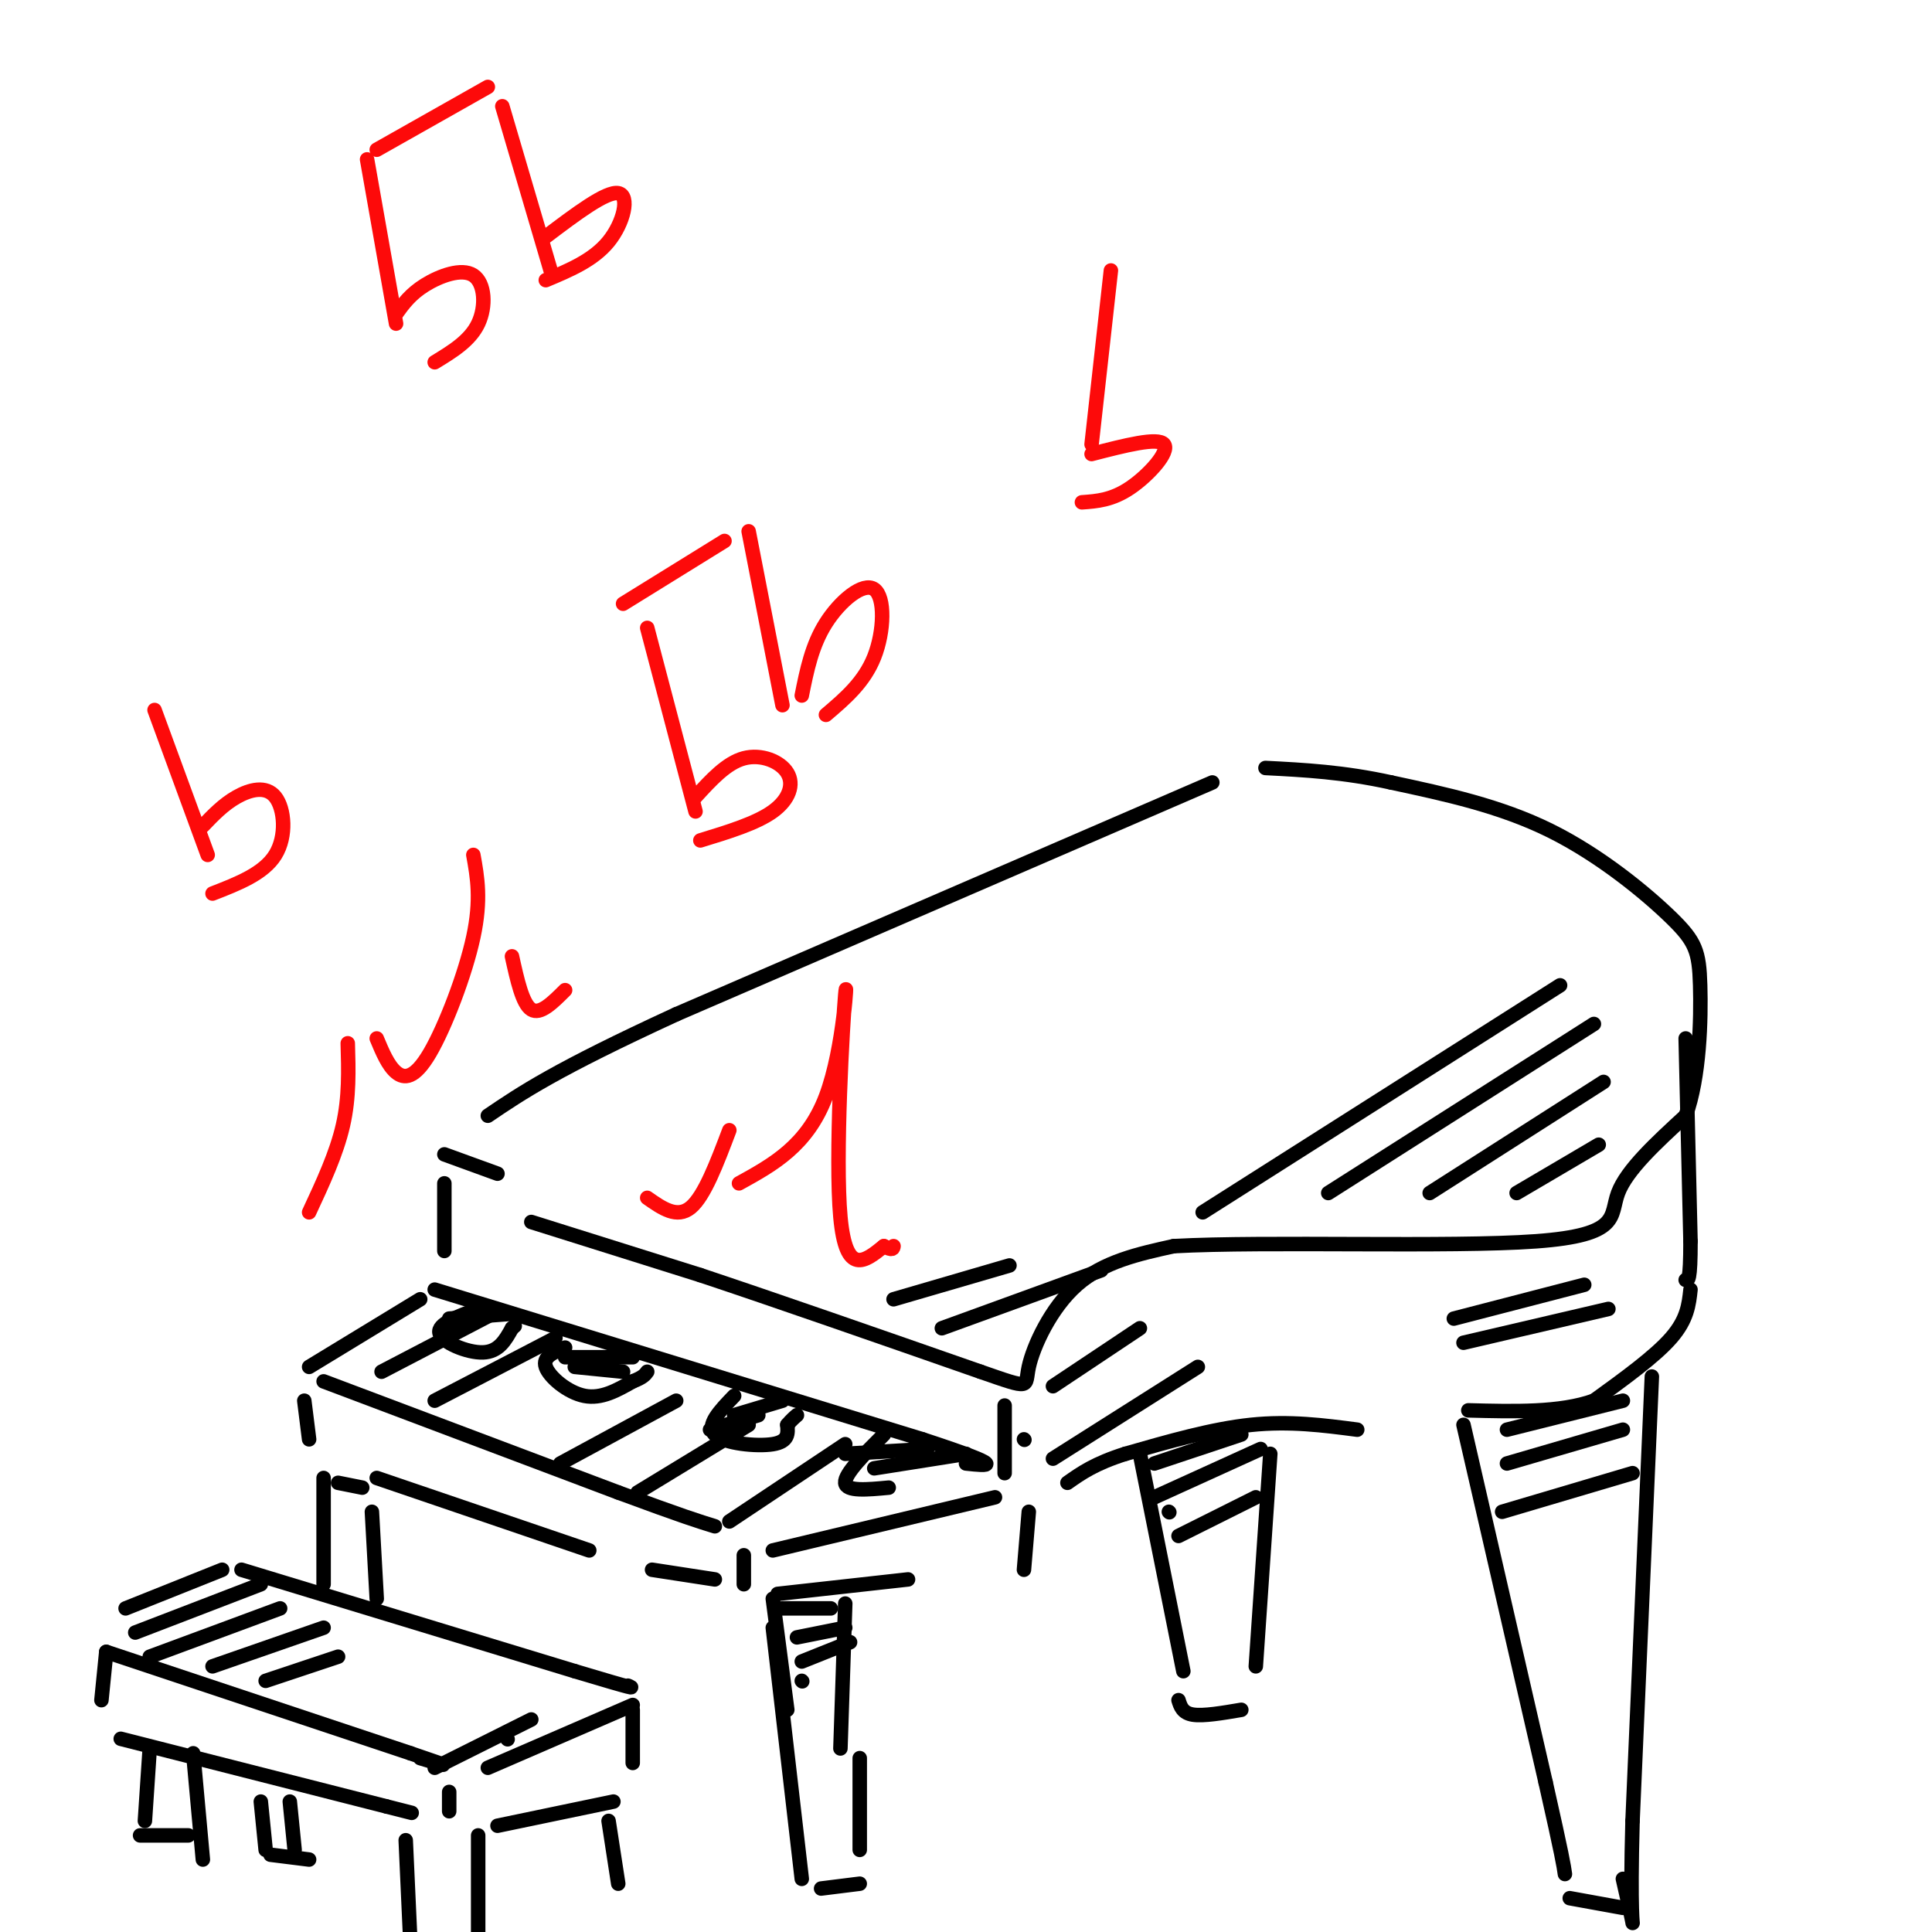 <svg viewBox='0 0 400 400' version='1.1' xmlns='http://www.w3.org/2000/svg' xmlns:xlink='http://www.w3.org/1999/xlink'><g fill='none' stroke='rgb(0,0,0)' stroke-width='3' stroke-linecap='round' stroke-linejoin='round'><path d='M110,253c0.000,0.000 35.000,11.000 35,11'/><path d='M145,264c15.500,5.167 36.750,12.583 58,20'/><path d='M203,284c10.881,3.786 9.083,3.250 10,-1c0.917,-4.250 4.548,-12.214 10,-17c5.452,-4.786 12.726,-6.393 20,-8'/><path d='M243,258c19.214,-1.060 57.250,0.292 75,-1c17.750,-1.292 15.214,-5.226 17,-10c1.786,-4.774 7.893,-10.387 14,-16'/><path d='M349,231c2.915,-7.997 3.204,-19.989 3,-27c-0.204,-7.011 -0.901,-9.041 -6,-14c-5.099,-4.959 -14.600,-12.845 -25,-18c-10.400,-5.155 -21.700,-7.577 -33,-10'/><path d='M288,162c-9.833,-2.167 -17.917,-2.583 -26,-3'/><path d='M251,162c0.000,0.000 -111.000,48.000 -111,48'/><path d='M140,210c-25.000,11.500 -32.000,16.250 -39,21'/><path d='M92,239c0.000,0.000 11.000,4.000 11,4'/><path d='M208,291c0.000,0.000 0.000,14.000 0,14'/><path d='M90,267c0.000,0.000 101.000,31.000 101,31'/><path d='M191,298c18.333,6.000 13.667,5.500 9,5'/><path d='M87,269c0.000,0.000 -23.000,14.000 -23,14'/><path d='M67,286c0.000,0.000 61.000,23.000 61,23'/><path d='M128,309c13.500,5.000 16.750,6.000 20,7'/><path d='M160,321c0.000,0.000 46.000,-11.000 46,-11'/><path d='M79,284c0.000,0.000 23.000,-12.000 23,-12'/><path d='M90,290c0.000,0.000 25.000,-13.000 25,-13'/><path d='M116,303c0.000,0.000 24.000,-13.000 24,-13'/><path d='M132,309c0.000,0.000 23.000,-14.000 23,-14'/><path d='M151,315c0.000,0.000 24.000,-16.000 24,-16'/><path d='M99,271c-4.244,1.556 -8.489,3.111 -8,5c0.489,1.889 5.711,4.111 9,4c3.289,-0.111 4.644,-2.556 6,-5'/><path d='M106,275c1.000,-0.833 0.500,-0.417 0,0'/><path d='M117,279c-2.356,0.956 -4.711,1.911 -4,4c0.711,2.089 4.489,5.311 8,6c3.511,0.689 6.756,-1.156 10,-3'/><path d='M131,286c2.167,-0.833 2.583,-1.417 3,-2'/><path d='M152,289c-2.956,3.067 -5.911,6.133 -4,8c1.911,1.867 8.689,2.533 12,2c3.311,-0.533 3.156,-2.267 3,-4'/><path d='M163,295c0.833,-1.000 1.417,-1.500 2,-2'/><path d='M183,297c-4.083,4.083 -8.167,8.167 -8,10c0.167,1.833 4.583,1.417 9,1'/><path d='M175,301c0.000,0.000 17.000,-1.000 17,-1'/><path d='M181,304c0.000,0.000 19.000,-3.000 19,-3'/><path d='M152,293c0.000,0.000 10.000,-3.000 10,-3'/><path d='M147,296c0.000,0.000 10.000,-3.000 10,-3'/><path d='M117,281c0.000,0.000 14.000,0.000 14,0'/><path d='M119,283c0.000,0.000 10.000,1.000 10,1'/><path d='M93,273c0.000,0.000 13.000,-1.000 13,-1'/><path d='M92,245c0.000,0.000 0.000,14.000 0,14'/><path d='M349,215c0.000,0.000 1.000,42.000 1,42'/><path d='M350,257c0.000,8.333 -0.500,8.167 -1,8'/><path d='M350,267c-0.333,3.083 -0.667,6.167 -4,10c-3.333,3.833 -9.667,8.417 -16,13'/><path d='M330,290c-7.000,2.500 -16.500,2.250 -26,2'/><path d='M281,296c-7.000,-0.917 -14.000,-1.833 -22,-1c-8.000,0.833 -17.000,3.417 -26,6'/><path d='M233,301c-6.333,2.000 -9.167,4.000 -12,6'/><path d='M154,322c0.000,0.000 0.000,6.000 0,6'/><path d='M161,330c0.000,0.000 27.000,-3.000 27,-3'/><path d='M213,313c0.000,0.000 -1.000,12.000 -1,12'/><path d='M63,290c0.000,0.000 1.000,8.000 1,8'/><path d='M78,306c0.000,0.000 44.000,15.000 44,15'/><path d='M303,295c0.000,0.000 17.000,74.000 17,74'/><path d='M320,369c3.500,15.500 3.750,17.250 4,19'/><path d='M325,393c0.000,0.000 11.000,2.000 11,2'/><path d='M342,285c0.000,0.000 -4.000,92.000 -4,92'/><path d='M338,377c-0.533,19.378 0.133,21.822 0,21c-0.133,-0.822 -1.067,-4.911 -2,-9'/><path d='M236,301c0.000,0.000 9.000,45.000 9,45'/><path d='M244,352c0.417,1.333 0.833,2.667 3,3c2.167,0.333 6.083,-0.333 10,-1'/><path d='M263,301c0.000,0.000 -3.000,44.000 -3,44'/><path d='M160,331c0.000,0.000 3.000,23.000 3,23'/><path d='M175,332c0.000,0.000 -1.000,30.000 -1,30'/><path d='M160,337c0.000,0.000 6.000,52.000 6,52'/><path d='M170,391c0.000,0.000 8.000,-1.000 8,-1'/><path d='M178,364c0.000,0.000 0.000,19.000 0,19'/><path d='M50,325c0.000,0.000 69.000,21.000 69,21'/><path d='M119,346c13.333,4.000 12.167,3.500 11,3'/><path d='M46,325c0.000,0.000 -20.000,8.000 -20,8'/><path d='M131,353c0.000,0.000 -30.000,13.000 -30,13'/><path d='M22,342c0.000,0.000 63.000,21.000 63,21'/><path d='M85,363c10.833,3.667 6.417,2.333 2,1'/><path d='M93,371c0.000,0.000 0.000,4.000 0,4'/><path d='M131,354c0.000,0.000 0.000,11.000 0,11'/><path d='M103,378c0.000,0.000 24.000,-5.000 24,-5'/><path d='M22,342c0.000,0.000 -1.000,10.000 -1,10'/><path d='M25,360c0.000,0.000 55.000,14.000 55,14'/><path d='M80,374c9.167,2.333 4.583,1.167 0,0'/><path d='M84,381c0.000,0.000 1.000,22.000 1,22'/><path d='M99,380c0.000,0.000 0.000,21.000 0,21'/><path d='M126,377c0.000,0.000 2.000,13.000 2,13'/><path d='M31,362c0.000,0.000 -1.000,15.000 -1,15'/><path d='M40,363c0.000,0.000 2.000,22.000 2,22'/><path d='M29,380c0.000,0.000 10.000,0.000 10,0'/><path d='M54,373c0.000,0.000 1.000,10.000 1,10'/><path d='M60,373c0.000,0.000 1.000,10.000 1,10'/><path d='M56,384c0.000,0.000 8.000,1.000 8,1'/><path d='M67,306c0.000,0.000 0.000,22.000 0,22'/><path d='M77,313c0.000,0.000 1.000,18.000 1,18'/><path d='M195,275c0.000,0.000 33.000,-12.000 33,-12'/><path d='M185,269c0.000,0.000 24.000,-7.000 24,-7'/><path d='M303,278c0.000,0.000 30.000,-7.000 30,-7'/><path d='M301,273c0.000,0.000 27.000,-7.000 27,-7'/></g>
<g fill='none' stroke='rgb(253,10,10)' stroke-width='3' stroke-linecap='round' stroke-linejoin='round'><path d='M144,168c0.000,0.000 -10.000,-38.000 -10,-38'/><path d='M129,125c0.000,0.000 21.000,-13.000 21,-13'/><path d='M155,110c0.000,0.000 7.000,36.000 7,36'/><path d='M166,144c1.042,-5.202 2.083,-10.405 5,-15c2.917,-4.595 7.708,-8.583 10,-7c2.292,1.583 2.083,8.738 0,14c-2.083,5.262 -6.042,8.631 -10,12'/><path d='M144,165c3.208,-3.518 6.417,-7.036 10,-8c3.583,-0.964 7.542,0.625 9,3c1.458,2.375 0.417,5.536 -3,8c-3.417,2.464 -9.208,4.232 -15,6'/><path d='M230,56c0.000,0.000 -4.000,36.000 -4,36'/><path d='M226,94c6.889,-1.778 13.778,-3.556 15,-2c1.222,1.556 -3.222,6.444 -7,9c-3.778,2.556 -6.889,2.778 -10,3'/><path d='M76,33c0.000,0.000 6.000,34.000 6,34'/><path d='M78,31c0.000,0.000 23.000,-13.000 23,-13'/><path d='M104,22c0.000,0.000 10.000,34.000 10,34'/><path d='M113,49c6.267,-4.733 12.533,-9.467 15,-9c2.467,0.467 1.133,6.133 -2,10c-3.133,3.867 -8.067,5.933 -13,8'/><path d='M82,65c1.488,-2.060 2.976,-4.119 6,-6c3.024,-1.881 7.583,-3.583 10,-2c2.417,1.583 2.690,6.452 1,10c-1.690,3.548 -5.345,5.774 -9,8'/><path d='M32,147c0.000,0.000 11.000,30.000 11,30'/><path d='M42,171c2.131,-2.226 4.262,-4.452 7,-6c2.738,-1.548 6.083,-2.417 8,0c1.917,2.417 2.405,8.119 0,12c-2.405,3.881 -7.702,5.940 -13,8'/><path d='M64,251c2.833,-6.083 5.667,-12.167 7,-18c1.333,-5.833 1.167,-11.417 1,-17'/><path d='M78,215c1.167,2.798 2.333,5.595 4,7c1.667,1.405 3.833,1.417 7,-4c3.167,-5.417 7.333,-16.262 9,-24c1.667,-7.738 0.833,-12.369 0,-17'/><path d='M106,198c1.083,4.917 2.167,9.833 4,11c1.833,1.167 4.417,-1.417 7,-4'/><path d='M134,248c3.083,2.167 6.167,4.333 9,2c2.833,-2.333 5.417,-9.167 8,-16'/><path d='M153,245c7.071,-3.899 14.143,-7.798 18,-18c3.857,-10.202 4.500,-26.708 4,-21c-0.500,5.708 -2.143,33.631 -1,46c1.143,12.369 5.071,9.185 9,6'/><path d='M183,258c1.833,1.000 1.917,0.500 2,0'/></g>
<g fill='none' stroke='rgb(0,0,0)' stroke-width='3' stroke-linecap='round' stroke-linejoin='round'><path d='M28,338c0.000,0.000 26.000,-10.000 26,-10'/><path d='M31,343c0.000,0.000 27.000,-10.000 27,-10'/><path d='M44,345c0.000,0.000 23.000,-8.000 23,-8'/><path d='M55,348c0.000,0.000 15.000,-5.000 15,-5'/><path d='M90,366c0.000,0.000 20.000,-10.000 20,-10'/><path d='M105,360c0.000,0.000 0.100,0.100 0.1,0.1'/><path d='M314,247c0.000,0.000 17.000,-10.000 17,-10'/><path d='M296,247c0.000,0.000 36.000,-23.000 36,-23'/><path d='M275,247c0.000,0.000 55.000,-35.000 55,-35'/><path d='M249,251c0.000,0.000 74.000,-47.000 74,-47'/><path d='M218,302c0.000,0.000 30.000,-19.000 30,-19'/><path d='M212,298c0.000,0.000 0.100,0.100 0.1,0.1'/><path d='M218,287c0.000,0.000 18.000,-12.000 18,-12'/><path d='M135,325c0.000,0.000 13.000,2.000 13,2'/><path d='M239,303c0.000,0.000 18.000,-6.000 18,-6'/><path d='M239,310c0.000,0.000 22.000,-10.000 22,-10'/><path d='M242,313c0.000,0.000 0.100,0.100 0.1,0.1'/><path d='M244,318c0.000,0.000 16.000,-8.000 16,-8'/><path d='M312,296c0.000,0.000 24.000,-6.000 24,-6'/><path d='M312,303c0.000,0.000 24.000,-7.000 24,-7'/><path d='M311,313c0.000,0.000 27.000,-8.000 27,-8'/><path d='M162,333c0.000,0.000 10.000,0.000 10,0'/><path d='M165,339c0.000,0.000 10.000,-2.000 10,-2'/><path d='M166,344c0.000,0.000 10.000,-4.000 10,-4'/><path d='M166,348c0.000,0.000 0.100,0.100 0.1,0.1'/><path d='M70,307c0.000,0.000 5.000,1.000 5,1'/></g>
</svg>